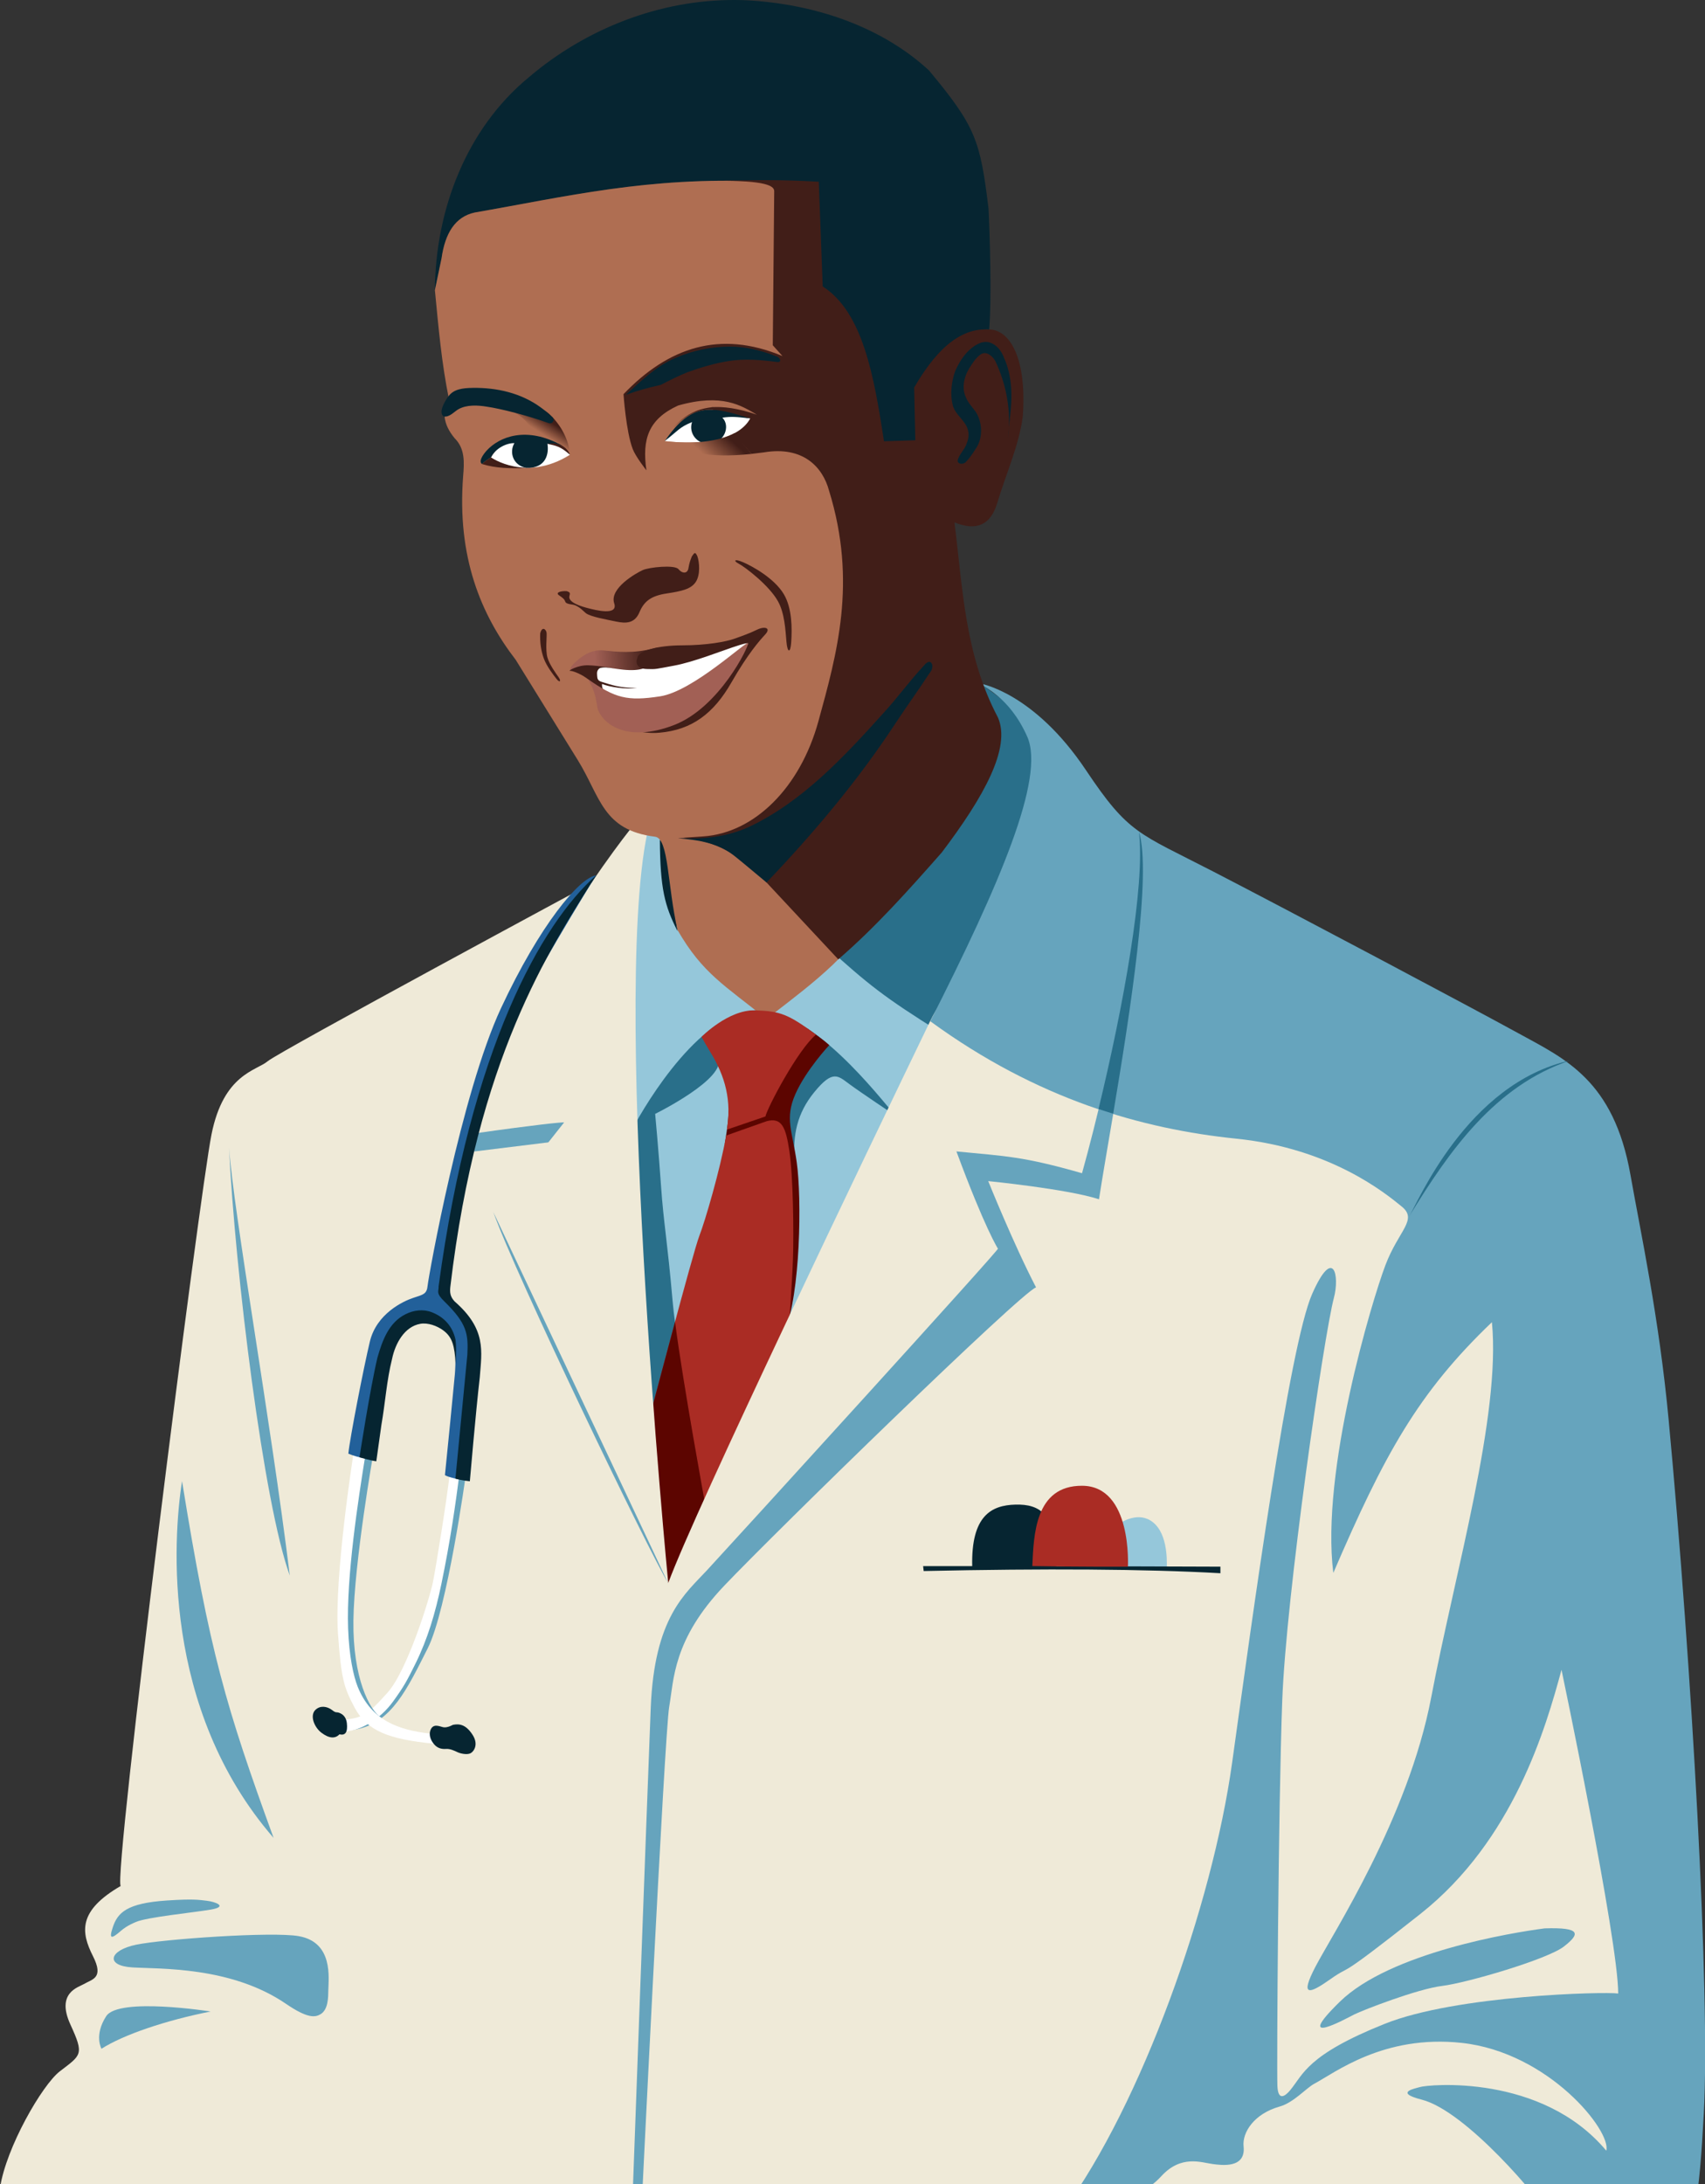 <svg width="110.02mm" height="140.87mm" version="1.1" viewBox="0 0 110.02 140.87" xmlns="http://www.w3.org/2000/svg" xmlns:xlink="http://www.w3.org/1999/xlink">
 <rect x="0" y="0" width="110.02" height="140.87" fill="#333333" stroke="none"/>
 <defs>
  <linearGradient id="linearGradient46" x1="660.25" x2="673.5" y1="346.71" y2="345.9" gradientTransform="matrix(.265 0 0 .265 -87.107 22.836)" gradientUnits="userSpaceOnUse">
   <stop stop-color="#a26055" offset="0"/>
   <stop stop-color="#411e18" offset="1"/>
  </linearGradient>
  <linearGradient id="linearGradient44" x1="648.9" x2="646.95" y1="287.7" y2="290.73" gradientTransform="matrix(.265 0 0 .265 -87.107 22.836)" gradientUnits="userSpaceOnUse">
   <stop stop-color="#411e18" offset="0"/>
   <stop stop-color="#411e18" stop-opacity="0" offset="1"/>
  </linearGradient>
  <linearGradient id="linearGradient57" x1="687.44" x2="692.25" y1="296.72" y2="291.41" gradientTransform="matrix(.265 0 0 .265 -87.107 22.836)" gradientUnits="userSpaceOnUse">
   <stop stop-color="#af6e52" offset="0"/>
   <stop stop-color="#411e18" offset="1"/>
  </linearGradient>
 </defs>
 <g transform="translate(-49.477 -71.967)">
  <path d="m96.887 71.967c-4.842-0.019-9.624 1.854-13.302 4.999-4.034 3.323-6.014 8.578-6.045 13.717l0.43-2.056c0.228-1.603 0.871-2.678 2.143-2.951 5.844-1.012 11.167-2.327 18.505-1.999 0.5 0.003 0.819 0.297 0.818 0.626l-0.004 0.384c0.674-0.078 1.37-0.172 2.112-0.301 0.084 2.252 0.461 4.357 0.546 6.608 1.019 1.098 2.293 2.054 2.839 3.982 0.562 1.986 0.887 3.976 1.19 5.931 0.655-0.022 2.717-0.154 3.373-0.176-0.025-1.134-0.38-2.504-0.405-3.638 4.199 0.502 1.999-4.077 4.217-3.873 0.177-1.925 0.039-6.215-0.039-7.8-0.539-4.396-0.814-5.271-3.841-8.909-2.834-2.615-6.661-4.006-10.461-4.419-0.691-0.082-1.384-0.123-2.076-0.126z" fill="#062531"/>
  <path d="m91.015 125.26c-1.758 5.898-1.133 17.07-0.586 18.984-0.763 11.774 0.487 25.539 2.162 30.676 3.463-4.972 14.913-31.892 14.596-31.028-0.265 0.723 3.281-6.094 3.281-6.094l-6.719-4.961s-3.32 3.086-4.101 3.672c-0.781 0.586-1.484 0-2.617-0.898-1.133-0.898-3.945-7.656-4.766-10-1.172-0.273-1.25-0.352-1.25-0.352z" fill="#95c7da" stroke="#aa2c24" stroke-width=".026" style="-inkscape-stroke:none;font-variation-settings:normal"/>
  <path d="m92.056 126.13c0.024 3.155 0.305 4.257 1.142 5.898-0.547-3.505-0.573-5.432-1.142-5.898z" fill="#062531"/>
  <path d="m107.26 143.93c-1.211-1.406-5.238-6.641-8.75-6.797-3.673-0.163-7.344 5.976-8.203 7.617 0.312 5.039 2.188 29.531 2.188 29.531l2.5-5.195s-1.835-9.967-2.116-13.197c-0.341-3.922-0.582-5.04-0.745-7.4-0.16-2.315-0.381-4.676-0.381-4.676s4.687-2.305 4.062-3.633c-0.461-0.98 2.344 1.601 2.344 1.601l2.578 5.039c-0.092-1.656 0.161-3.036 1.289-4.414 1.194-1.459 1.523-1.055 2.266-0.508 0.742 0.547 2.969 2.031 2.969 2.031z" fill="#296f8a" style="-inkscape-stroke:none;font-variation-settings:normal"/>
  <path d="m101.55 138.29c0.487 0.348 0.983 0.681 1.437 1.089 0 0-1.5 1.596-2.191 3.17-0.691 1.574-0.189 2.382 0.092 4.38 0.329 2.33 0.25 8.497-0.789 10.943-0.414-4.226 0.254-12.229-0.464-12.643-0.718-0.414-3.391 0.52-3.391 0.52s0.256-1.465 0.24-2.065c-0.015-0.6 1.825-0.554 1.825-0.554z" fill="#5c0500" style="-inkscape-stroke:none;font-variation-settings:normal"/>
  <path d="m112.74 116.06c2.692 1.913 3.297 2.557 3.61 3.202 0.312 0.645-0.508 6.973-1.367 9.531-0.859 2.559-4.795 9.779-4.795 9.779-3.696-2.307-4.64-3.069-7.499-5.649 0 0 8.368-7.352 9.462-9.852s1.008-5.628 0.59-7.01" fill="#296f8a" style="-inkscape-stroke:none;font-variation-settings:normal"/>
  <path d="m96.333 145.21c-0.378 2.194-1.378 5.579-1.722 6.45-0.414 1.05-3.232 11.794-3.232 11.794l1.105 10.993 7.874-16.474s0.23-3.186 0.288-4.835c0.058-1.666 0.012-5.342-0.235-6.947-0.227-1.478-0.467-2.174-1.464-1.906" fill="#aa2c24" style="-inkscape-stroke:none;font-variation-settings:normal"/>
  <path d="m93.037 157.23c-0.708 2.626-1.232 4.614-1.426 5.351 0.452 5.991 0.888 11.702 0.888 11.702l2.33-4.841 0.168-0.361c-0.004-0.02-1.44-7.832-1.961-11.85z" fill="#5c0500" style="-inkscape-stroke:none;font-variation-settings:normal"/>
  <path d="m87.812 128.85s-20.312 10.937-21.054 11.562c-0.742 0.625-2.852 0.82-3.633 4.726s-6.367 48.007-5.859 48.476c-2.76 1.602-2.573 2.977-1.79 4.526 0.725 1.435-0.047 1.479-0.607 1.811-0.334 0.198-1.791 0.552-0.845 2.608 0.899 1.953 0.698 1.947-0.684 3.008-1.139 0.874-3.475 4.925-3.861 7.521-0.387 2.596 102 6.775 102 6.775s7.656-5.156 6.406-14.687c-1.25-9.531-1.406-50.78-7.812-56.718-6.406-5.937-38.652-12.969-38.652-12.969s-1.028 0.487-1.926 2.346c-4.013 8.309-15.15 31.476-16.902 36.247-4.141-19.765-4.785-45.234-4.785-45.234z" fill="#efead8" style="-inkscape-stroke:none;font-variation-settings:normal"/>
  <g fill="#66a4bd">
   <path d="m80.069 146.24 5.034-0.62 1.106-1.405-5.971 0.731z" style="-inkscape-stroke:none;font-variation-settings:normal"/>
   <path d="m64.255 145.97c0.387 8.01 2.237 23.008 3.922 27.621-1.243-10.109-3.63-23.403-3.922-27.621z" style="-inkscape-stroke:none;font-variation-settings:normal"/>
   <path d="m112.74 116.06s3.453 0.559 6.813 5.585c2.761 4.13 3.379 4.043 8.223 6.543 4.874 2.516 16.664 8.768 19.687 10.43 2.969 1.632 6.142 2.997 7.226 9.14 0.664 3.762 1.843 9.175 2.462 15.786 1.498 16.003 2.694 36.961 2.267 44.779-0.553 10.123-1.248 11.908-11.399 16.519l-35.479-0.371c7.457-1.732 22.696-6.206 23.595-6.401 0.898-0.195 1.015-0.538-0.235-0.85-1.25-0.312-5.636-1.898-9.57-1.845-1.593 0.021-1.529-0.49-7e-3 -0.657 1.013-0.111 5.668-0.323 10.468-0.135 5.765 0.226 11.77 0.917 12.429 1.026 1.012 0.168 0.507-0.121 0.195-0.742-0.481-0.959-5.314-6.736-8.2-7.472-1.869-0.477-0.324-0.739-0.12-0.809 0.482-0.164 7.851-0.898 12.031 4.101 0.352-1.25-3.705-6.343-9.336-6.953-5.03-0.545-8.183 1.936-9.511 2.639-0.502 0.266-1.328 1.216-2.223 1.466-1.658 0.464-2.43 1.675-2.333 2.574 0.156 1.445-1.442 1.207-1.985 1.137-0.74-0.094-2.042-0.618-3.327 0.786-1.798 1.964-5.136 2.197-6.323 2.217 5.023-6.858 9.605-19.618 10.898-28.908 1.322-9.494 3.675-26.869 5.168-30.234 1.374-3.097 1.779-1.162 1.395 0.275-0.624 2.333-3.079 19.12-3.332 25.981-0.257 6.954-0.358 23.669-0.312 24.841 0.039 1.004 0.502 0.671 0.832 0.271 0.835-1.011 1.073-2.27 6.104-4.278 4.615-1.842 14.145-2.079 15.055-1.951 0-3.477-3.658-20.88-3.658-20.88-1.015 3.747-3.095 10.991-9.101 15.742-5.766 4.561-4.28 3.131-5.82 4.219-1.362 0.962-1.978 1.152-0.96-0.804 1.105-2.123 5.987-9.573 7.474-17.384 1.538-8.078 4.502-18.179 3.916-24.194-4.782 4.572-6.953 8.555-10.234 16.172-0.824-6.567 2.5-17.578 3.359-19.843s2.109-2.93 1.055-3.789c-1.055-0.859-4.57-3.75-10.664-4.375-6.094-0.625-12.842-2.531-19.757-7.575 4.472-8.824 7.43-15.696 6.258-18.352s-2.962-3.254-3.02-3.426z" style="-inkscape-stroke:none;font-variation-settings:normal"/>
   <path d="m61.224 167.5c-0.588 3.744-1.327 14.674 5.907 23.013-3.068-8.426-4.127-11.985-5.907-23.013z" style="-inkscape-stroke:none;font-variation-settings:normal"/>
   <path d="m62.832 194.57c0.527 0.059 1.387 0.371 0.254 0.566s-4.104 0.484-4.844 0.801c-0.547 0.234-0.794 0.426-0.957 0.566-0.572 0.492-0.814 0.618-0.527-0.234 0.312-0.925 0.884-1.548 3.496-1.719 1.754-0.115 2.051-0.039 2.578 0.019z" style="-inkscape-stroke:none;font-variation-settings:normal"/>
   <path d="m68.758 196.85c-1.724-0.305-8.756 0.193-10.496 0.552-1.74 0.359-2.016 1.353-0.249 1.464 1.768 0.11 6.368-0.077 9.916 2.348 1.394 0.953 1.88 0.88 2.231 0.672 0.502-0.298 0.496-1.105 0.503-1.555 0.012-0.767 0.333-3.085-1.906-3.48z" style="-inkscape-stroke:none;font-variation-settings:normal"/>
   <path d="m63.068 201.71s-5.939-0.939-6.739 0.304c-0.801 1.243-0.304 2.099-0.304 2.099 1.436-0.913 4.143-1.828 7.043-2.403z" style="-inkscape-stroke:none;font-variation-settings:normal"/>
   <path d="m122.97 125.61c0.514 4.243-1.749 15.107-3.672 22.031-3.828-1.094-4.902-1.094-8.105-1.406 1.836 4.961 2.676 6.269 2.676 6.269 0.475-0.343-16.978 18.806-18.769 20.742-1.413 1.527-3.398 3.027-3.633 8.887-0.234 5.859-1.249 33.691-1.249 33.691l0.586 0.019s1.552-32.068 1.855-33.789c0.305-1.73 0.227-4.317 3.555-7.812 3.395-3.566 19.16-18.925 20.117-19.238-1.445-2.773-3.086-6.855-3.086-6.855s5.117 0.508 7.148 1.172c0.781-5.117 3.711-20.117 2.578-23.711z" style="-inkscape-stroke:none;font-variation-settings:normal"/>
  </g>
  <path d="m122.97 125.61c0.42 3.469-1.019 11.341-2.608 17.89 0.317 0.107 0.632 0.206 0.947 0.303 1.097-6.534 2.503-15.518 1.66-18.193z" fill="#296f8a" style="-inkscape-stroke:none;font-variation-settings:normal"/>
  <path d="m149.14 196.35c-2.109 0.273-9.961 1.562-13.203 4.726-3.107 3.032 0.391 1.094 0.937 0.82 0.547-0.273 4.062-1.641 5.664-1.836 1.601-0.195 6.797-1.719 7.851-2.539s1.133-1.25-1.25-1.172z" fill="#66a4bd" style="-inkscape-stroke:none;font-variation-settings:normal"/>
  <path d="m92.597 174.08c-1.19-1.898-9.907-19.987-11.289-23.945 1.978 3.455 11.289 23.945 11.289 23.945z" fill="#66a4bd" style="-inkscape-stroke:none;font-variation-settings:normal"/>
  <path d="m140.41 150.42c0.526-0.812 3.711-8.57 10.385-10.054-4.852 1.627-7.796 5.823-10.385 10.054z" fill="#296f8a" style="-inkscape-stroke:none;font-variation-settings:normal"/>
  <path d="m90.665 124.82c-0.625 0.703-8.361 10.363-10.509 20.246 3.798-0.542 5.549-0.719 5.723-0.703l-4.57 5.781 11.289 23.945s-3.887-39.96-1.113-49.355c-0.586-1.719-0.819 0.086-0.819 0.086z" fill="#efead8" style="-inkscape-stroke:none;font-variation-settings:normal"/>
  <path d="m77.54 90.683c0.227 2.354 0.432 4.713 0.905 7.017-0.432 0.753-0.419 1.58 0.371 2.536 0.678 0.671 0.619 1.571 0.547 2.442-0.407 5.239 1.16 8.949 3.394 11.851l3.998 6.457c1.477 2.385 1.597 4.53 4.997 4.951 0.885 0.11 0.784 3.131 1.444 6.016 1.617 2.814 3.057 3.573 5.746 5.748 1.356-1.118 5.406-3.917 6.253-6.052 3.534-8.903 0.048-23.489-1.422-28.256l-3.336-8.505-0.438-0.978-0.096-9.773c0.001-0.33-0.786-0.46-1.285-0.462-7.338-0.327-12.661 0.987-18.505 1.999-1.272 0.274-1.915 1.348-2.143 2.951l-0.43 2.056" fill="#af6e52"/>
  <path d="m98.869 143.98c0.123-0.572 2.099-4.321 3.263-5.278-1.795-1.326-2.315-1.519-3.933-1.566-1.728-0.051-3.454 1.711-3.454 1.711 0.196 0.344 0.319 0.578 0.543 0.939 1.024 1.648 1.394 3.206 1.093 5.043" fill="#aa2c24" style="-inkscape-stroke:none;font-variation-settings:normal"/>
  <path d="m87.844 115.73c-0.117-0.257 0.281 1.31 2.175 1.614 1.894 0.304 4.069-0.468 5.426-1.473s2.268-1.941 2.409-2.175c0.14-0.234 0.585-0.772-0.21-0.514-0.795 0.257-2.993 1.169-3.508 1.24-0.514 0.07-1.516-0.122-2.292 0.047-1.781 0.388-2.691 0.404-4.303 0.655 0.047 0.234 0.304 0.608 0.304 0.608z" fill="#fff" style="-inkscape-stroke:none;font-variation-settings:normal"/>
  <path d="m86.257 115.24s-0.026-0.218 0.278-0.499c0.304-0.281 0.961-0.914 1.873-0.82 0.912 0.093 1.932 0.215 3.319-0.145 1.061-0.275-0.17 0.693-0.222 0.851-0.128 0.393-0.667 0.652-1.813 0.535-1.146-0.117-1.637-0.351-2.455-0.187-0.819 0.164-0.979 0.265-0.979 0.265z" fill="url(#linearGradient46)" style="-inkscape-stroke:none;font-variation-settings:normal"/>
  <path d="m98.759 112.46c-0.121 5e-3 -0.276 0.046-0.438 0.126-0.493 0.243-1.027 0.426-1.466 0.583-0.523 0.188-1.785 0.423-3.352 0.423-1.567 0-2.853 0.352-2.895 0.814-0.135 0.31-0.041 0.691 0.597 0.713 0.648 0.022 0.541 7e-3 1.775-0.219 1.216-0.222 3.043-0.939 3.749-1.173 0.61-0.202 1.173-0.388 0.975-0.173-0.213 0.232-2.563 2.984-4.831 4.27-2.268 1.286-3.788 0.187-4.139-0.07-0.351-0.257 0.187-0.35 0.187-0.35s0.332 0.024 0.929-0.317c-1.249-0.438-1.551-0.497-1.526-1.006 0.217 0.092 0.605 0.189 1.044 0.244 0.439 0.055 0.731 0.068 1.219 0.028-1.117-0.023-1.558-0.174-2.31-0.413-0.209-0.071-0.256-0.179-0.265-0.36-0.009-0.201-0.042-0.33 0.128-0.489 0.17-0.159 1.107-3e-3 1.107-3e-3s-1.099-0.187-1.801-0.21c-0.702-0.023-1.358 0.382-1.19 0.359 0.233-0.032 1.952 0.647 1.826 1.781-0.083 0.743 1.627 2.413 3.948 2.21 2.094-0.183 3.496-1.234 4.647-3.246 1.073-1.876 1.855-2.74 2.135-3.044 0.322-0.322 0.214-0.488-0.053-0.478z" fill="#411e18" style="-inkscape-stroke:none;font-variation-settings:normal"/>
  <path d="m87.424 115.78c0.269 0.488 0.455 0.804 0.612 1.896 0.384 1.09 2.016 2.179 4.926 1.061 2.946-1.132 4.857-5.107 4.786-5.283-0.079-0.194-3.545 3.1-5.675 3.427-2.13 0.327-2.889 0.117-4.648-1.102z" fill="#a26055" style="-inkscape-stroke:none;font-variation-settings:normal"/>
  <g fill="#411e18">
   <path d="m95.352 98.236c0.769-0.064 1.736 0.057 2.965 0.48-0.985-0.578-2.232-1.399-5.084-0.592-1.914 0.875-2.333 2.167-2.045 4.178 0 0-0.685-0.861-0.881-1.367-0.433-1.117-0.596-3.544-0.596-3.544 2.895-3.022 6.221-4.149 10.258-2.457l-0.626-0.697 0.092-9.936c0.001-0.33-0.462-0.704-3.839-0.672 2.508-0.044 4.037-0.093 6.716 0.06l0.253 6.755c2.601 1.669 3.309 5.787 3.955 9.986l2.02-0.066-0.075-3.401c1.689-2.914 3.287-3.847 4.838-3.744 1.332 0.009 2.449 1.841 2.169 5.642-0.253 1.871-1.109 3.741-1.663 5.612-0.41 1.291-1.264 1.792-2.742 1.188 0.539 4.264 0.659 8.519 2.807 12.59 0.848 1.95-0.904 5.107-3.63 8.706-2.133 2.417-4.267 4.815-6.675 6.889l-4.632-4.962c-1.866-2.057-3.776-2.841-5.712-2.857l1.64-0.112c3.281-0.225 6.243-3.128 7.424-7.433 1.181-4.305 2.511-8.945 0.688-14.856-0.413-1.554-1.698-2.896-4.195-2.482-0.284 0.039-0.555 0.072-0.813 0.099"/>
   <path d="m100.06 110.3c0.529 0.898 0.533 2.178 0.472 3.092-0.05 0.747-0.245 0.667-0.305-0.01-0.07-0.789-0.115-1.852-0.552-2.637-0.57-1.024-2.127-2.213-2.543-2.427-0.334-0.172-0.281-0.334 0.285-0.092 0.566 0.242 2.026 1.028 2.643 2.074z" style="-inkscape-stroke:none;font-variation-settings:normal"/>
   <path d="m84.336 112.82c0.117-0.479 0.374-0.269 0.409-0.047 0.035 0.222-0.088 1.092 0.058 1.608 0.131 0.464 0.579 1.066 0.713 1.257 0.193 0.275 0.082 0.38-0.117 0.134-0.199-0.246-0.65-0.837-0.829-1.326-0.188-0.514-0.258-1.065-0.235-1.626z" style="-inkscape-stroke:none;font-variation-settings:normal"/>
   <path d="m93.901 108.62c-0.066 0.364-0.397 0.356-0.645 0.058-0.248-0.298-1.893-0.124-2.299 0.058-0.405 0.182-2.17 1.169-1.847 2.144 0.275 0.83-1.237 0.429-1.662 0.322s-1.348-0.371-1.226-0.801c0.06-0.212 0.026-0.225-0.174-0.306-0.38-0.017-0.756 0.086-0.499 0.269 0.223 0.158 0.342 0.228 0.405 0.413 0.062 0.183 0.47 0.156 0.652 0.239 0.33 0.156 0.409 0.273 0.679 0.505 0.314 0.232 1.3 0.399 1.951 0.537 0.661 0.141 1.207 0.107 1.505-0.604 0.298-0.711 0.761-1.058 1.753-1.207 0.992-0.149 1.587-0.289 1.885-0.752s0.232-1.265 0.099-1.645c-0.139-0.318-0.195-0.234-0.36 0.013-0.124 0.322-0.152 0.392-0.218 0.756z" style="-inkscape-stroke:none;font-variation-settings:normal"/>
  </g>
  <path d="m82.16 98.454s0.773-0.093 1.63 1.172c0.533 0.786 0.14 0.817 0.14 0.817l1.045 0.076 1.278 0.782s-0.003-1.136-0.999-2.287c-0.996-1.151-1.221-0.408-1.221-0.408z" fill="url(#linearGradient44)" style="-inkscape-stroke:none;font-variation-settings:normal"/>
  <path d="m81.163 101.47c-0.182 0.112-0.34 0.197-0.588 0.426 0.888 0.278 1.863 0.298 2.861 0.249-0.107-0.019-0.206-0.049-0.295-0.087-5.29e-4 -2.1e-4 -0.001-2.6e-4 -0.002-5.3e-4z" fill="#411e18"/>
  <path d="m81.163 101.47s2.26 1.607 5.09-0.17c0 0-0.292-0.435-0.765-0.623-0.799-0.318-2.057-0.356-2.394-0.359-1.371-0.011-1.931 1.152-1.931 1.152z" fill="#fff"/>
  <path d="m86.253 101.3c-0.628-0.562-0.934-0.587-1.452-0.706 0 0 0.427-0.188 0.931 0.108 0.059 0.034 0.188 0.122 0.244 0.177 0.142 0.139 0.226 0.255 0.277 0.422z" fill="#411e18"/>
  <path d="m92.36 100.42c2.587 0.302 4.821-0.149 5.528-1.465-2.481-0.5-4.412-0.15-5.528 1.465" fill="#fff"/>
  <path d="m92.36 100.42c1.78-2.597 3.039-2.227 5.528-1.465-0.931-0.104-1.205-0.13-1.798-0.049 0.53 0.539 0.145 1.584-0.785 1.698-0.873 0.033-1.406-0.707-1.173-1.413-0.852 0.353-0.884 0.548-1.771 1.23z" fill="#062531"/>
  <path d="m95.497 98.227c-2.035 0.171-2.836 1.651-3.342 2.267 1.624 0.614 2.948 1.051 5.816 0.751l-1.099-1.341c-1.062 0.566-2.7 0.724-4.512 0.513 1.155-1.684 2.091-2.119 3.285-2.01z" fill="url(#linearGradient57)"/>
  <g fill="#062531">
   <path d="m80.871 101.04c0.823-0.909 2.589-1.609 4.861-0.339-0.424-0.159-0.527-0.163-0.931-0.108 0.105 0.593-0.06 1.604-1.365 1.55-0.86-0.152-1.114-1.012-0.766-1.593-0.496-0.018-1.231 0.335-1.507 0.918-0.182 0.112-0.34 0.197-0.588 0.426-0.22-0.172 0.041-0.564 0.296-0.855z" stop-color="#000000" style="-inkscape-stroke:none;font-variation-settings:normal"/>
   <path d="m85.086 98.844c0.226 0.137 0.093 0.549-0.272 0.391-1.212-0.441-3.052-0.918-3.936-1.038-0.579-0.098-1.288-0.133-1.818 0.164-0.269 0.151-0.57 0.53-0.951 0.471-0.329-0.221-0.021-0.88 0.319-1.321 0.339-0.441 0.882-0.517 1.563-0.526 1.544-0.022 3.104 0.332 4.37 1.254 0.256 0.183 0.499 0.386 0.725 0.606z"/>
   <path d="m89.85 97.438c0.99-0.894 1.963-1.861 3.214-2.385 1.102-0.475 2.306-0.729 3.502-0.731 1.02-0.002 2.038 0.246 2.986 0.621 0.267 0.061 0.43 0.441 0.026 0.367-1.012-0.127-2.042-0.22-3.057-0.059-0.917 0.144-1.812 0.413-2.684 0.724-0.589 0.239-1.158 0.523-1.721 0.818-0.767 0.168-1.527 0.375-2.265 0.645z"/>
   <path d="m114.52 100.19c0.219-1.683-0.094-3.401-0.818-4.936-0.185-0.32-0.573-0.672-0.94-0.431-0.337 0.233-0.551 0.601-0.766 0.942-0.325 0.544-0.465 1.24-0.191 1.835 0.147 0.365 0.434 0.642 0.653 0.959 0.401 0.657 0.445 1.571 0.055 2.24-0.207 0.316-0.405 0.646-0.67 0.918-0.192 0.277-0.732 0.196-0.521-0.205 0.141-0.336 0.426-0.594 0.534-0.949 0.199-0.458 0.152-0.926-0.146-1.324-0.263-0.383-0.659-0.689-0.76-1.165-0.172-0.672-0.074-1.512 0.157-2.152 0.218-0.511 0.519-1.002 0.924-1.385 0.362-0.316 0.853-0.646 1.353-0.464 0.43 0.152 0.717 0.542 0.873 0.955 0.557 1.218 0.55 2.599 0.388 3.902-0.045 0.419-0.097 0.838-0.127 1.259z"/>
   <path d="m98.938 128.89c3.038-3.183 5.889-6.559 8.306-10.243 0.722-1.1 1.5-2.165 2.216-3.268 0.382-0.409 0.107-1.085-0.365-0.478-0.936 0.993-1.732 2.112-2.662 3.114-2.51 2.789-5.212 5.686-8.647 7.299-1.43 0.636-2.878 0.796-4.559 0.718 1.367 0.124 2.629 0.304 3.729 1.213 0.669 0.538 1.321 1.097 1.983 1.644z"/>
  </g>
  <path d="m124.76 173.2c0-0.117 0.156-1.98-0.713-2.887-0.869-0.907-1.991-0.332-2.529 0.038-0.538 0.369-0.098 2.81-0.098 2.81z" fill="#95c7da" style="-inkscape-stroke:none;font-variation-settings:normal"/>
  <path d="m109.08 173.3c7.819-0.169 14.274-0.133 19.147 0.141v-0.422l-10.594-0.035c0.069-3.368-1.041-4.01-2.64-3.968-1.533 0.041-2.854 0.704-2.781 3.968h-3.168z" fill="#062531"/>
  <path d="m116.09 172.98c2.809 0.053 6.168 0.042 6.168 0.042s0.291-5.204-2.948-5.222c-3.068-0.018-3.125 3.211-3.22 5.18z" fill="#aa2c24" style="-inkscape-stroke:none;font-variation-settings:normal"/>
  <path d="m79.531 167.12s-1.197 8.677-2.456 11.168c-1.327 2.626-2.326 4.78-4.592 5.222-1.571 0.306 0.324-0.613 1.003-0.99 0.388-0.216 2.947-1.622 4.033-7.152 1.128-5.742 1.462-8.329 1.462-8.329z" fill="#66a4bd" style="-inkscape-stroke:none;font-variation-settings:normal"/>
  <path d="m78.509 166.94c-0.207 1.83-0.897 6.081-1.095 7.073-0.198 0.992-1.639 5.685-2.927 7.127-1.288 1.441-1.609 1.615-2.778 1.753-1.382 0.163-0.81 0.81 0.116 0.744 0.926-0.066 2.175-0.755 3.026-1.935 0.706-0.979 0.885-1.32 1.436-2.433 0.784-1.586 1.281-3.255 1.673-5.141 0.561-2.701 0.924-5.177 1.175-7.218z" fill="#fff" style="-inkscape-stroke:none;font-variation-settings:normal"/>
  <path d="m73.578 165.65s-1.251 7.099-1.296 10.841c-0.045 3.738 1.054 5.777 1.762 6.246 0.597 0.395-1.583 1.049-2.098-2.857-0.514-3.905 0.696-12.523 1-14.277 0.304-1.754 0.631 0.047 0.631 0.047z" fill="#66a4bd" style="-inkscape-stroke:none;font-variation-settings:normal"/>
  <path d="m72.269 165.84s-1.241 7.899-0.982 11.506c0.21 2.931 0.377 3.446 1.068 4.755 0.804 1.523 2.224 2.042 5.059 2.331 1.099 0.112 1.196-0.485-0.244-0.655-1.952-0.23-3.733-0.819-4.612-3.015-0.269-0.671-0.554-1.96-0.618-3.76-0.118-3.331 0.64-8.255 1.148-11.396 0.7-4.33-0.819 0.234-0.819 0.234z" fill="#fff" style="-inkscape-stroke:none;font-variation-settings:normal"/>
  <path d="m87.94 128.43c-1.068 0.141-3.627 3.191-6.135 8.566-2.555 5.477-4.679 17.316-4.732 17.881-0.053 0.566-0.277 0.589-0.93 0.804s-2.367 1.017-2.799 2.816c-0.404 1.685-1.296 6.263-1.389 7.233 0.367 0.15 0.649 0.221 0.941 0.28 0.328 0.066 0.894-5.293 1.151-5.831 0.257-0.538 0.514-2.432 1.403-2.923 0.889-0.491 1.988-0.444 2.409 0 0.421 0.444 0.843 1.119 0.969 1.396 0.062 0.137 0.055 1.296 0 1.964-0.021 0.257-0.578 5.954-0.64 6.498 0.186 0.131 1.065 0.334 1.135 0.264 0.07-0.07 0.571-5.398 0.641-6.801 0.07-1.403 0.203-2.707-0.585-3.578-0.786-0.869-1.036-1.159-1.427-1.333-0.379-0.168 2.105-12.231 3.672-15.926s6.316-11.31 6.316-11.31z" fill="#22609a" style="-inkscape-stroke:none;font-variation-settings:normal"/>
  <g fill="#062531">
   <path d="m87.94 128.43c-3.499 3.1-8.075 11.079-10.162 26.512 0.028 0.305-0.221 0.403 0.395 0.991 1.442 1.412 1.527 2.073 1.461 3.415l-0.77 7.995c0.306 0.078 0.493 0.116 0.931 0.167 0 0 0.384-4.489 0.641-6.707 0.127-1.685 0.437-3.093-1.619-4.888-0.287-0.3-0.324-0.578-0.28-0.957 1.745-14.736 6.338-21.677 9.404-26.528z"/>
   <path d="m78.882 159.95c-0.077-1.177-0.205-1.735-0.811-2.178-0.4-0.293-0.988-0.503-1.468-0.419-1.032 0.18-1.62 1.277-1.823 2.249-0.353 1.401-0.442 2.849-0.691 4.269-0.115 0.792-0.214 1.559-0.33 2.35-0.42-0.057-1.085-0.257-1.085-0.257s0.675-4.379 1.156-6.419c0.318-1.116 0.737-2.278 1.824-2.814 0.516-0.258 1.129-0.339 1.688-0.123 0.763 0.294 1.343 0.884 1.532 1.786 0.05 0.453 0.035 0.719 0.008 1.556z"/>
   <path d="m70.79 182.19c-0.199-0.117-0.614-0.257-0.953 0.059-0.387 0.361-0.088 1.124 0.38 1.479 0.498 0.378 0.891 0.394 1.163 0.105 0.385 0.089 0.544-0.136 0.479-0.725-0.065-0.589-0.55-0.702-0.666-0.696-0.171-0.017-0.205-0.105-0.403-0.222z" style="-inkscape-stroke:none;font-variation-settings:normal"/>
   <path d="m78.704 183.22c0.455-0.091 0.86 8e-3 1.273 0.653 0.413 0.645 0.05 1.116-0.182 1.199-0.232 0.083-0.609 1e-3 -0.802-0.091-0.197-0.094-0.476-0.223-0.719-0.207-0.231 0.015-0.529-1e-3 -0.785-0.298-0.265-0.306-0.339-0.66-0.232-0.926 0.185-0.455 0.609-0.213 0.835-0.174 0.263 0.046 0.612-0.157 0.612-0.157z" style="-inkscape-stroke:none;font-variation-settings:normal"/>
  </g>
 </g>
</svg>
